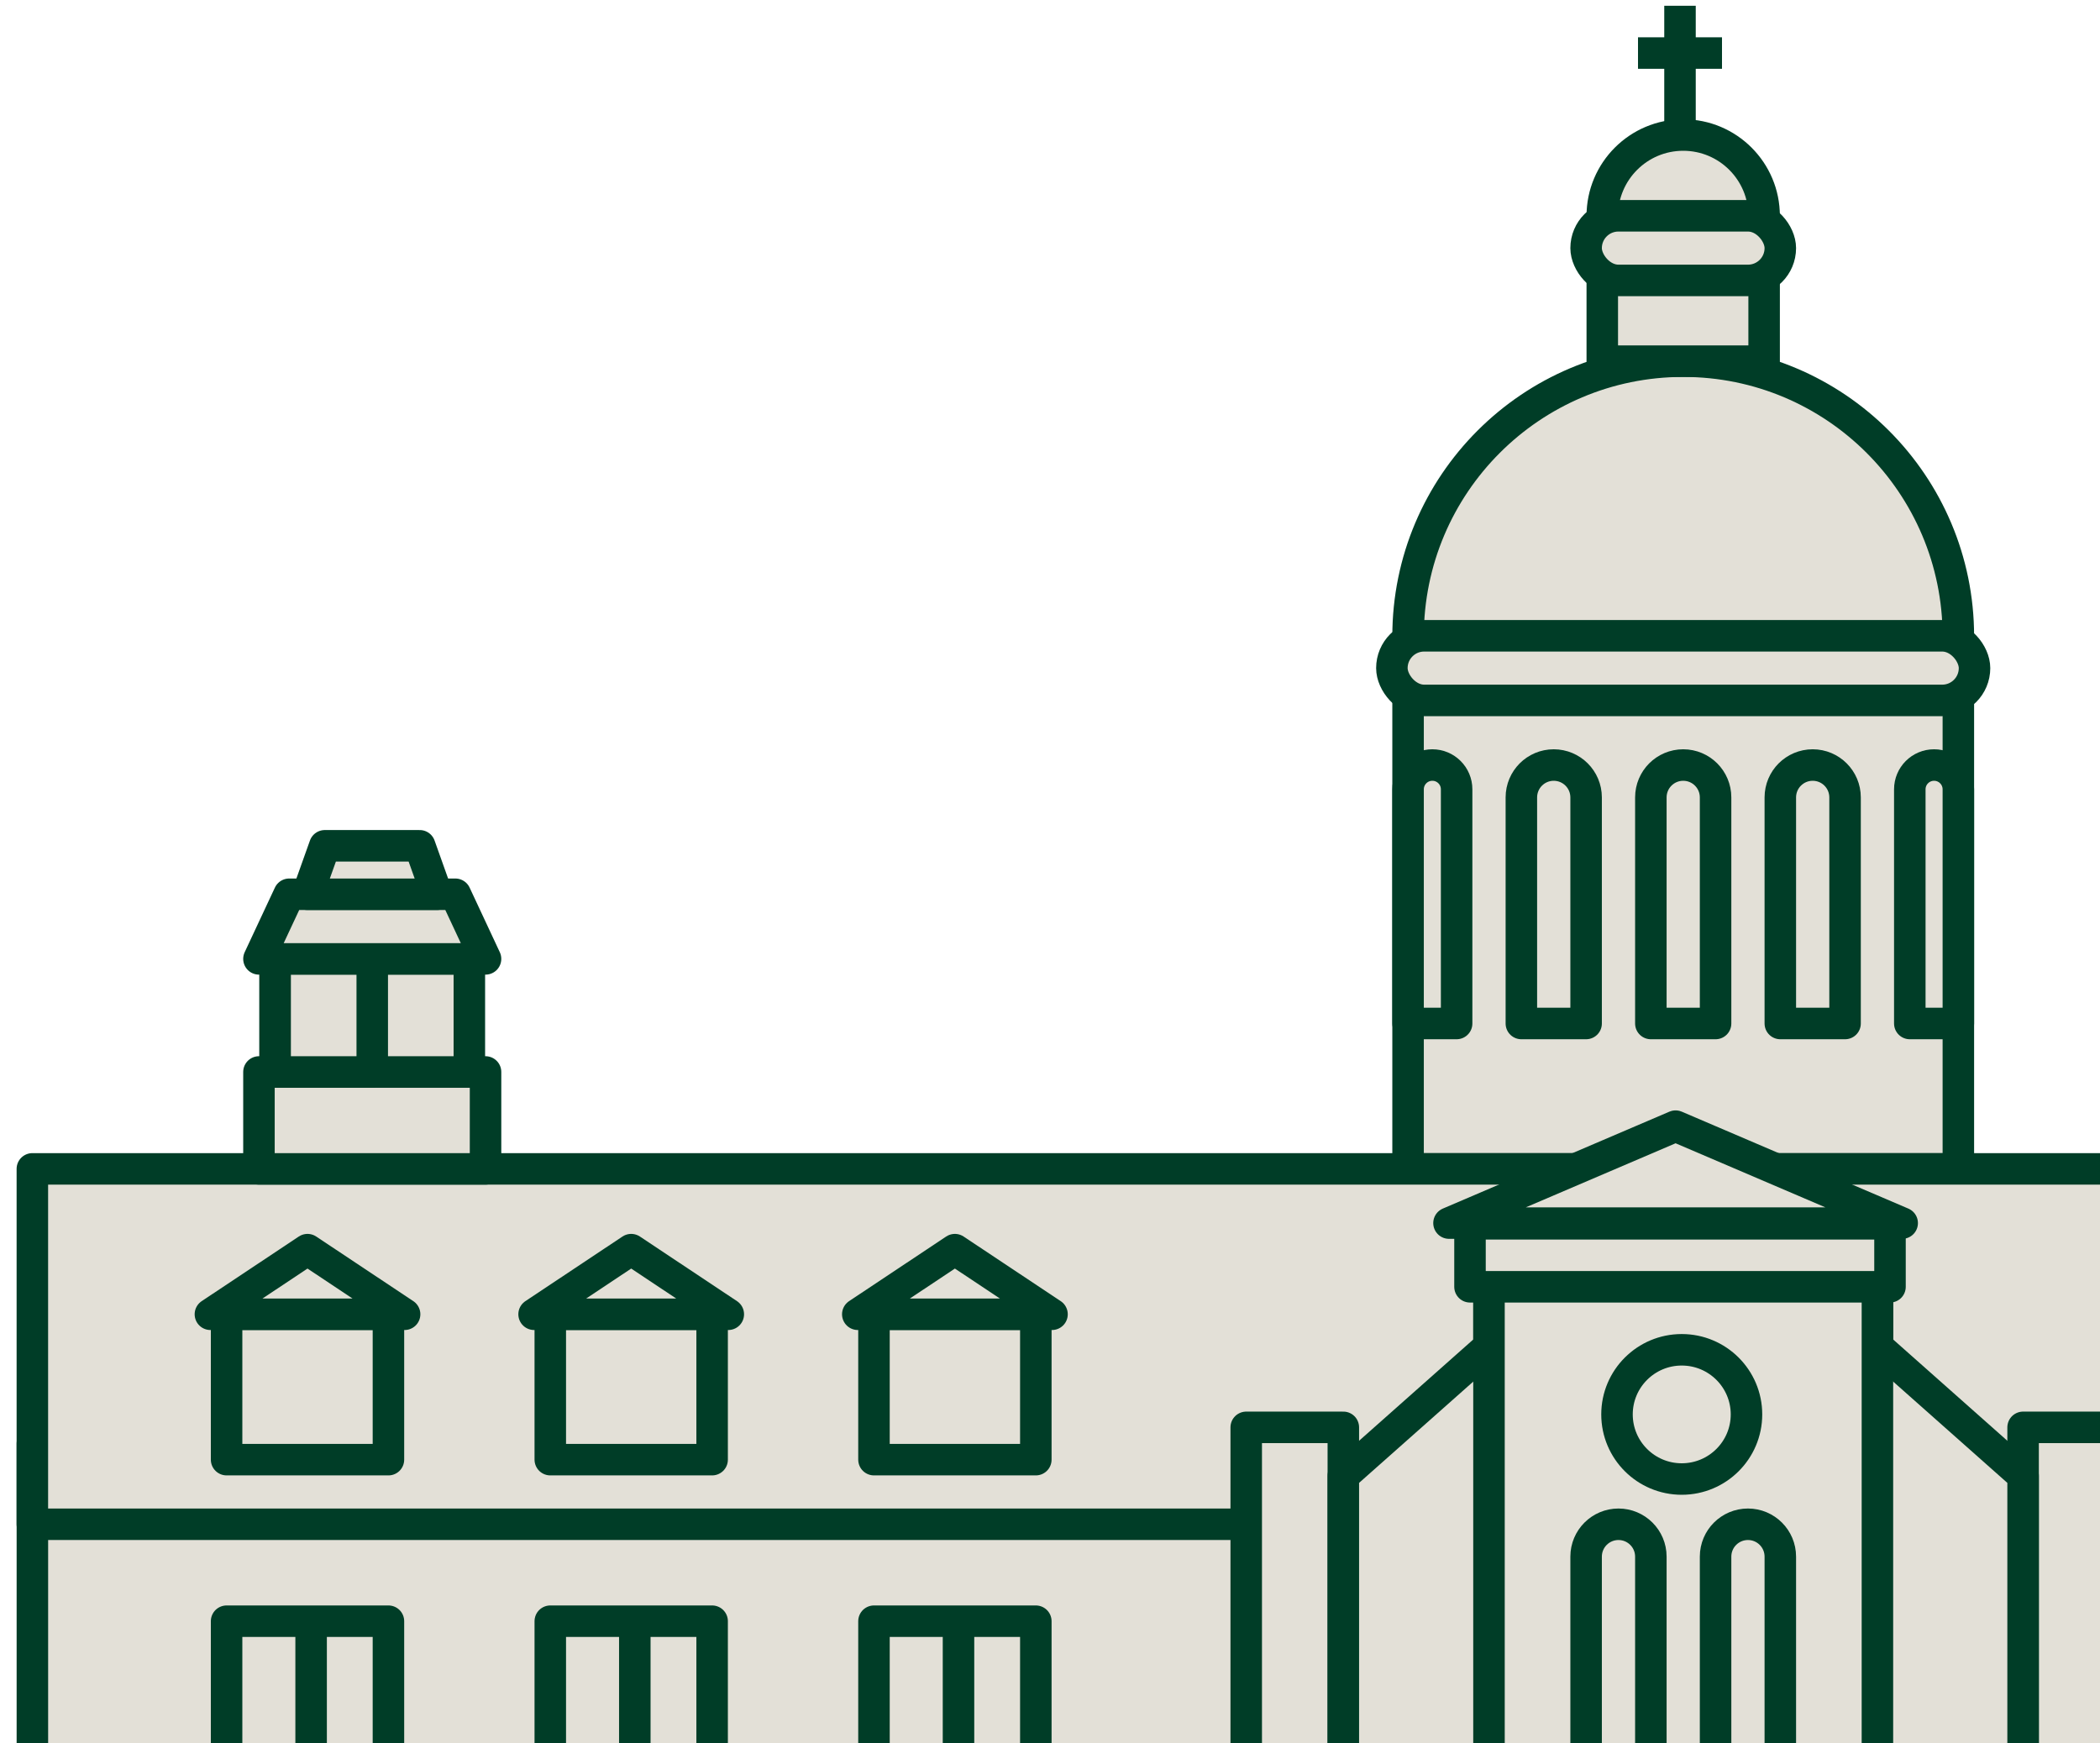 <svg width="100" height="83" viewBox="0 0 100 83" fill="none" xmlns="http://www.w3.org/2000/svg">
<g clip-path="url(#clip0_4718_756)">
<path d="M93.255 31.815H67.051V55.661H93.255V31.815Z" fill="#E3E0D7" stroke="#003D27" stroke-width="1.5" stroke-linejoin="round"/>
<path d="M67.051 30.301C67.051 23.065 72.917 17.199 80.153 17.199C87.389 17.199 93.255 23.065 93.255 30.301V31.815H67.051V30.301Z" fill="#E3E0D7" stroke="#003D27" stroke-width="1.5" stroke-linejoin="round"/>
<path d="M76.299 10.284C76.299 8.155 78.025 6.43 80.153 6.43C82.281 6.43 84.006 8.155 84.006 10.284V17.199H76.299V10.284Z" fill="#E3E0D7" stroke="#003D27" stroke-width="1.5" stroke-linejoin="round"/>
<path d="M72.446 37.972C72.446 37.12 73.136 36.43 73.987 36.43C74.838 36.43 75.529 37.12 75.529 37.972V48.738H72.446V37.972Z" fill="#E3E0D7" stroke="#003D27" stroke-width="1.5" stroke-linejoin="round"/>
<path d="M67.051 37.586C67.051 36.948 67.569 36.43 68.207 36.43C68.846 36.43 69.363 36.948 69.363 37.586V48.738H67.051V37.586Z" fill="#E3E0D7" stroke="#003D27" stroke-width="1.5" stroke-linejoin="round"/>
<path d="M78.612 37.972C78.612 37.12 79.302 36.43 80.153 36.43C81.004 36.43 81.694 37.12 81.694 37.972V48.738H78.612V37.972Z" fill="#E3E0D7" stroke="#003D27" stroke-width="1.5" stroke-linejoin="round"/>
<path d="M84.777 37.972C84.777 37.12 85.467 36.43 86.319 36.43C87.17 36.43 87.86 37.12 87.86 37.972V48.738H84.777V37.972Z" fill="#E3E0D7" stroke="#003D27" stroke-width="1.5" stroke-linejoin="round"/>
<path d="M90.943 37.586C90.943 36.948 91.46 36.43 92.099 36.43C92.737 36.43 93.255 36.948 93.255 37.586V48.738H90.943V37.586Z" fill="#E3E0D7" stroke="#003D27" stroke-width="1.5" stroke-linejoin="round"/>
<rect x="66.28" y="30.276" width="27.745" height="3.077" rx="1.538" fill="#E3E0D7" stroke="#003D27" stroke-width="1.5" stroke-linejoin="round"/>
<rect x="75.529" y="10.276" width="9.248" height="3.077" rx="1.538" fill="#E3E0D7" stroke="#003D27" stroke-width="1.5" stroke-linejoin="round"/>
<line x1="80" y1="0.276" x2="80" y2="6.43" stroke="#003D27" stroke-width="1.5"/>
<line x1="82" y1="2.526" x2="78" y2="2.526" stroke="#003D27" stroke-width="1.5"/>
<path d="M119.459 68.738H1.542V88.738H119.459V68.738Z" fill="#E3E0D7" stroke="#003D27" stroke-width="1.5" stroke-linejoin="round"/>
<path d="M108.669 55.661H1.541V72.584H108.669V55.661Z" fill="#E3E0D7" stroke="#003D27" stroke-width="1.5" stroke-linejoin="round"/>
<path d="M23.121 51.046H12.331V55.661H23.121V51.046Z" fill="#E3E0D7" stroke="#003D27" stroke-width="1.5" stroke-linejoin="round"/>
<path d="M22.35 45.661H13.102V51.046H22.35V45.661Z" fill="#E3E0D7" stroke="#003D27" stroke-width="1.5" stroke-linejoin="round"/>
<path d="M17.726 45.661H13.102V51.046H17.726V45.661Z" fill="#E3E0D7" stroke="#003D27" stroke-width="1.5" stroke-linejoin="round"/>
<path d="M21.683 42.584H13.77L12.331 45.661H23.121L21.683 42.584Z" fill="#E3E0D7" stroke="#003D27" stroke-width="1.5" stroke-linejoin="round"/>
<path d="M19.987 40.276H15.466L14.643 42.584H20.809L19.987 40.276Z" fill="#E3E0D7" stroke="#003D27" stroke-width="1.5" stroke-linejoin="round"/>
<path d="M63.968 67.969H59.344V100.276H63.968V67.969Z" fill="#E3E0D7" stroke="#003D27" stroke-width="1.5" stroke-linejoin="round"/>
<path d="M100.962 67.969H96.338V100.276H100.962V67.969Z" fill="#E3E0D7" stroke="#003D27" stroke-width="1.5" stroke-linejoin="round"/>
<path d="M96.338 99.507V70.276L89.401 64.123V60.276H70.905V64.123L63.968 70.276V99.507H96.338Z" fill="#E3E0D7" stroke="#003D27" stroke-width="1.5" stroke-linejoin="round"/>
<path d="M89.401 60.276H70.904V100.276H89.401V60.276Z" fill="#E3E0D7" stroke="#003D27" stroke-width="1.5" stroke-linejoin="round"/>
<ellipse cx="80.083" cy="67.353" rx="3.083" ry="3.077" fill="#E3E0D7" stroke="#003D27" stroke-width="1.5" stroke-linejoin="round"/>
<path d="M75.529 74.125C75.529 73.274 76.219 72.584 77.07 72.584C77.921 72.584 78.612 73.274 78.612 74.125V84.892H75.529V74.125Z" fill="#E3E0D7" stroke="#003D27" stroke-width="1.5" stroke-linejoin="round"/>
<path d="M81.694 74.125C81.694 73.274 82.384 72.584 83.236 72.584C84.087 72.584 84.777 73.274 84.777 74.125V84.892H81.694V74.125Z" fill="#E3E0D7" stroke="#003D27" stroke-width="1.5" stroke-linejoin="round"/>
<path d="M90 58.276H70V61.276H90V58.276Z" fill="#E3E0D7" stroke="#003D27" stroke-width="1.5" stroke-linejoin="round"/>
<path d="M90.58 58.242H69L79.79 53.626L90.58 58.242Z" fill="#E3E0D7" stroke="#003D27" stroke-width="1.5" stroke-linejoin="round"/>
<path d="M18.497 62.584H10.79V69.507H18.497V62.584Z" fill="#E3E0D7" stroke="#003D27" stroke-width="1.5" stroke-linejoin="round"/>
<path d="M18.497 77.2H10.79V87.2H18.497V77.2Z" fill="#E3E0D7" stroke="#003D27" stroke-width="1.5" stroke-linejoin="round"/>
<path d="M19.267 62.584H10.019L14.643 59.507L19.267 62.584Z" fill="#E3E0D7" stroke="#003D27" stroke-width="1.5" stroke-linejoin="round"/>
<line x1="14.815" y1="77.2" x2="14.815" y2="87.2" stroke="#003D27" stroke-width="1.5"/>
<path d="M33.911 62.584H26.204V69.507H33.911V62.584Z" fill="#E3E0D7" stroke="#003D27" stroke-width="1.5" stroke-linejoin="round"/>
<path d="M33.911 77.2H26.204V87.2H33.911V77.2Z" fill="#E3E0D7" stroke="#003D27" stroke-width="1.5" stroke-linejoin="round"/>
<path d="M34.681 62.584H25.433L30.057 59.507L34.681 62.584Z" fill="#E3E0D7" stroke="#003D27" stroke-width="1.5" stroke-linejoin="round"/>
<line x1="30.229" y1="77.2" x2="30.229" y2="87.2" stroke="#003D27" stroke-width="1.5"/>
<path d="M49.325 62.584H41.618V69.507H49.325V62.584Z" fill="#E3E0D7" stroke="#003D27" stroke-width="1.5" stroke-linejoin="round"/>
<path d="M49.325 77.2H41.618V87.2H49.325V77.2Z" fill="#E3E0D7" stroke="#003D27" stroke-width="1.5" stroke-linejoin="round"/>
<path d="M50.096 62.584H40.847L45.471 59.507L50.096 62.584Z" fill="#E3E0D7" stroke="#003D27" stroke-width="1.5" stroke-linejoin="round"/>
<line x1="45.643" y1="77.2" x2="45.643" y2="87.2" stroke="#003D27" stroke-width="1.5"/>
</g>
<defs>
<clipPath id="clip0_4718_756">
<rect width="121" height="100" fill="white" transform="translate(0 0.276)"/>
</clipPath>
</defs>
</svg>
